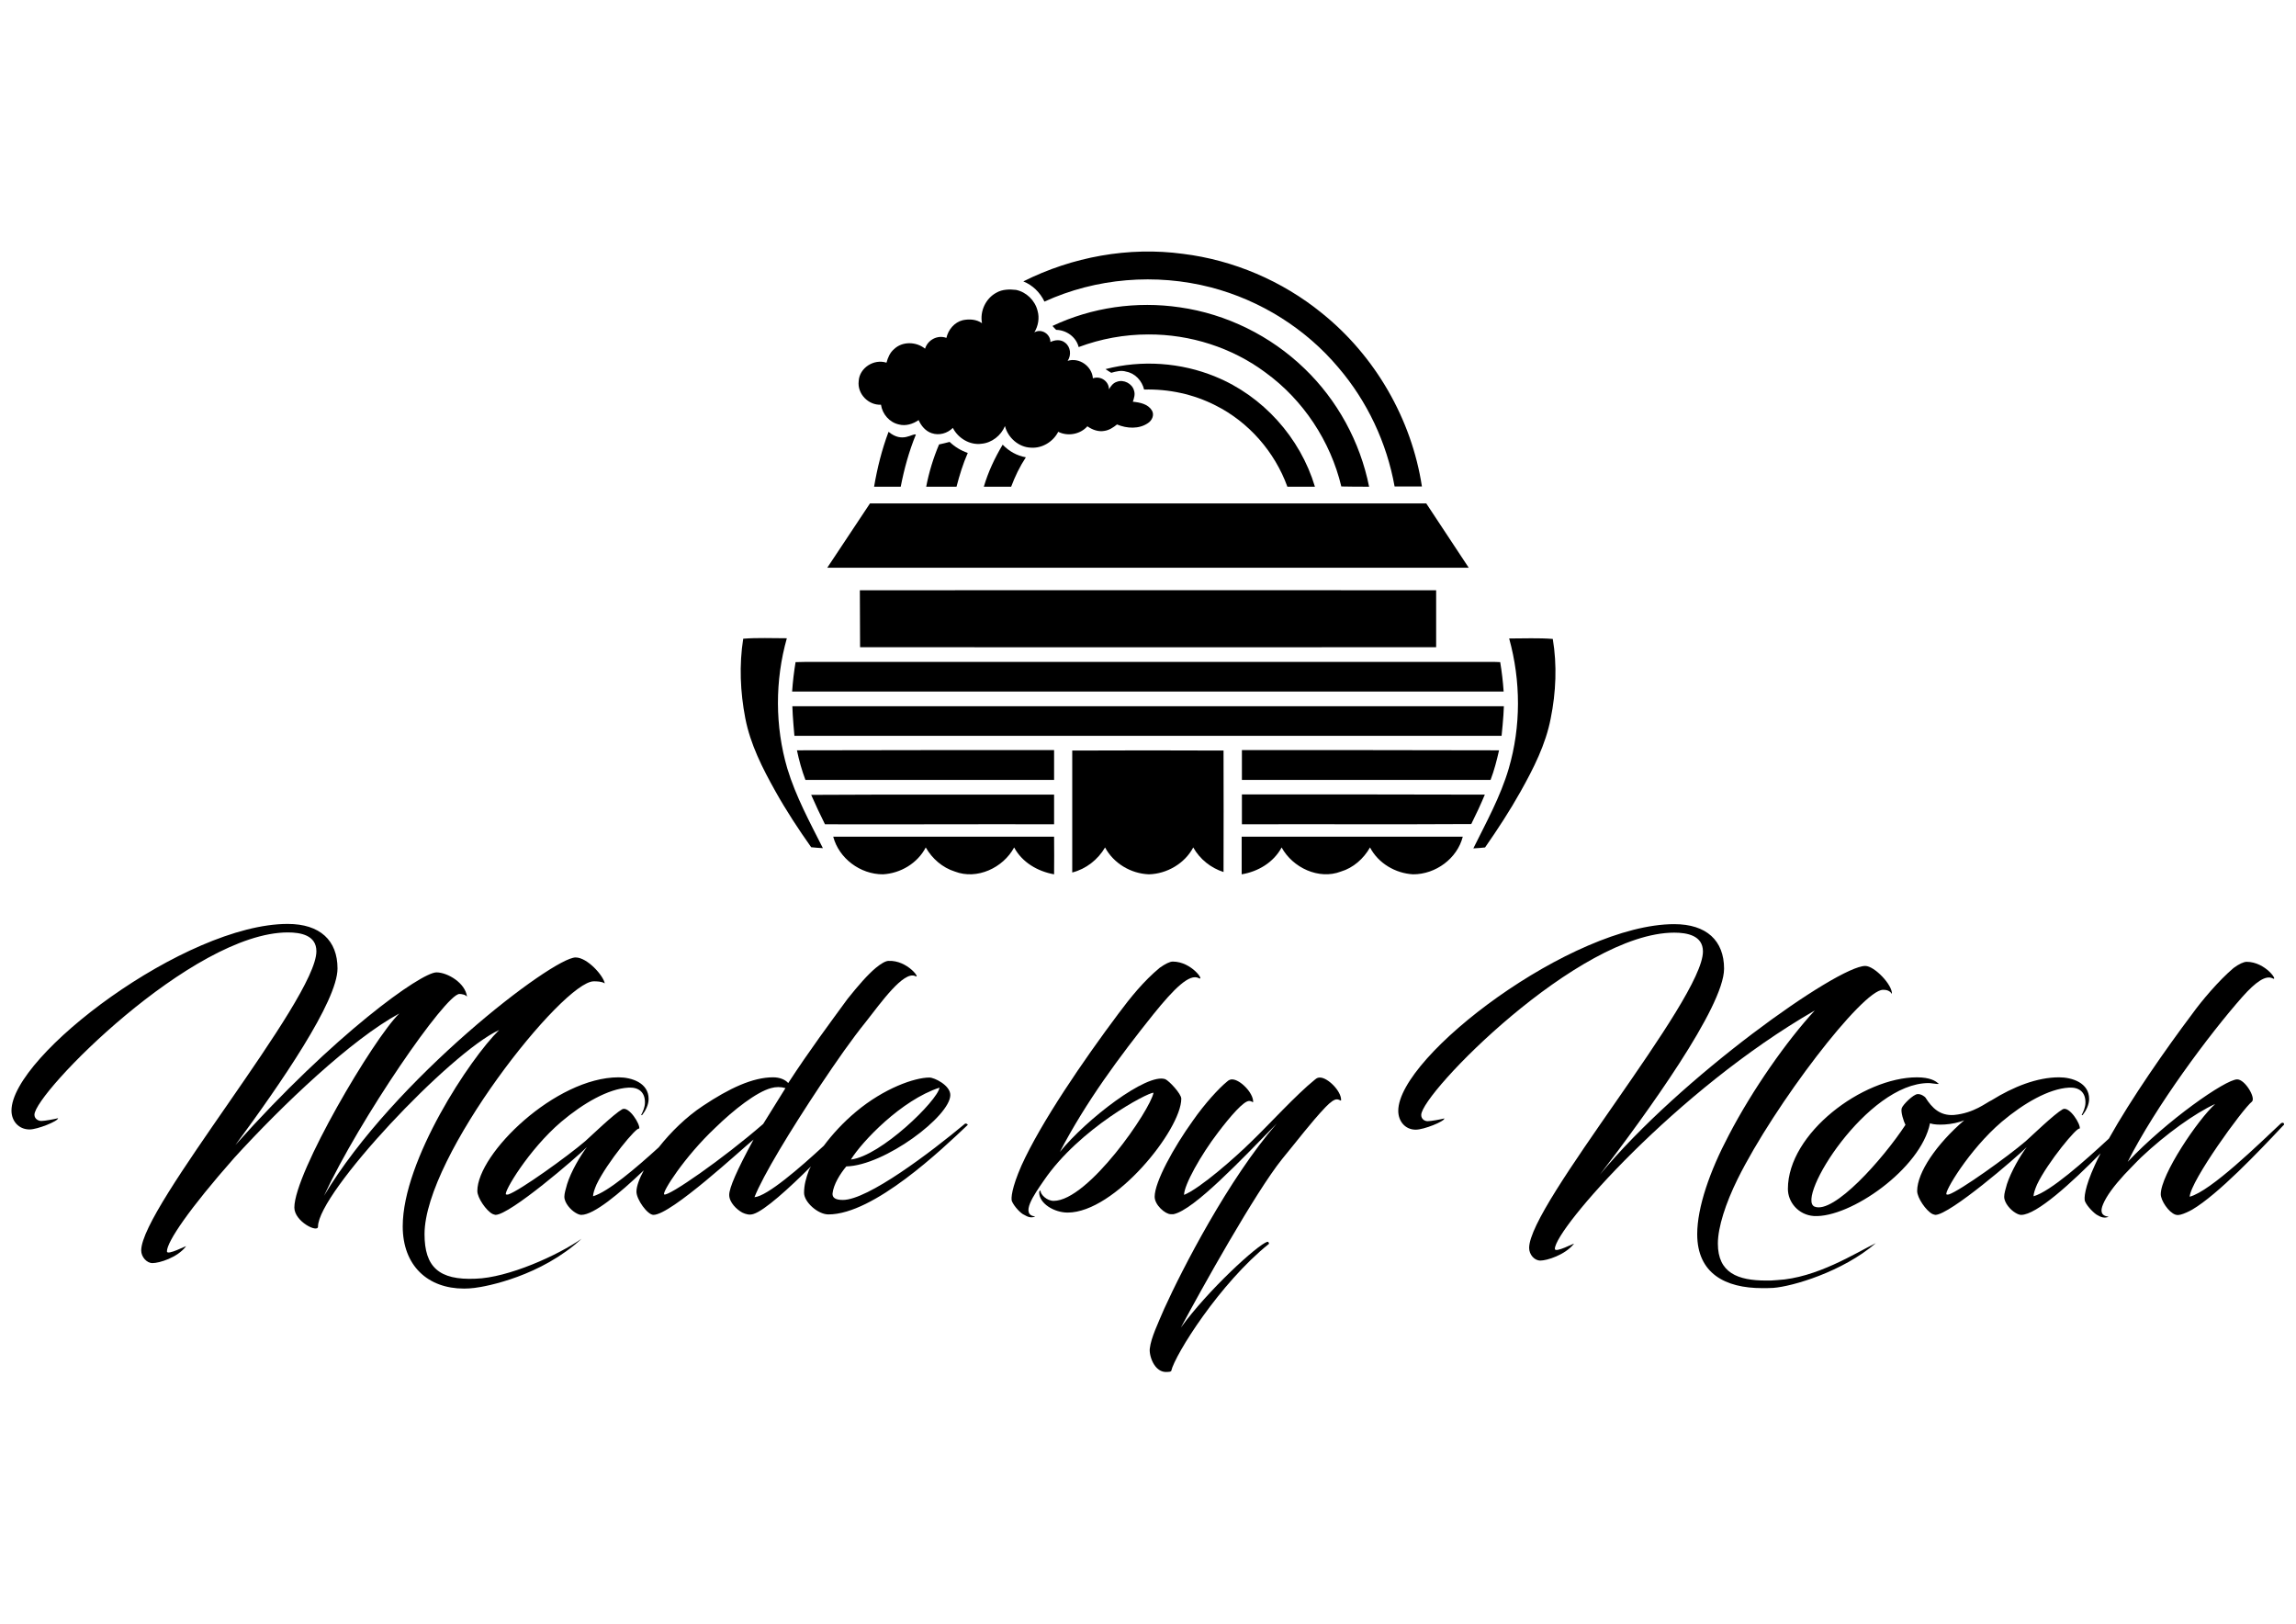 <?xml version="1.0" encoding="utf-8"?>
<!-- Generator: Adobe Illustrator 16.0.3, SVG Export Plug-In . SVG Version: 6.00 Build 0)  -->
<!DOCTYPE svg PUBLIC "-//W3C//DTD SVG 1.1//EN" "http://www.w3.org/Graphics/SVG/1.1/DTD/svg11.dtd">
<svg version="1.1" id="Ebene_1" xmlns="http://www.w3.org/2000/svg" xmlns:xlink="http://www.w3.org/1999/xlink" x="0px" y="0px"
	 width="841.89px" height="595.281px" viewBox="0 0 841.89 595.281" enable-background="new 0 0 841.89 595.281"
	 xml:space="preserve">
<g>
	<path d="M526.601,237.277c0-6.988,0-13.891,0-20.879c-70.465,0-140.847-0.084-211.313,0c0.084,6.988,0,13.891,0.084,20.879
		C385.754,237.361,456.22,237.277,526.601,237.277z"/>
	<path d="M405.202,310.689c3.115,5.809,9.429,9.598,16.08,9.85c6.568-0.168,13.134-3.955,16.25-9.85
		c2.441,4.295,6.398,7.494,11.111,9.008c0.086-14.9,0-29.718,0-44.535c-18.436-0.084-36.958-0.084-55.479,0
		c0,14.901,0,29.803,0,44.705C398.214,318.603,402.592,315.152,405.202,310.689z"/>
	<path d="M323.033,148.373c0.505,3.452,3.115,6.482,6.566,7.24c2.526,0.674,5.136-0.168,7.24-1.6
		c0.926,2.105,2.526,4.041,4.799,4.799c2.694,0.926,5.725,0.084,7.746-1.937c1.936,3.789,6.23,6.398,10.523,5.809
		c3.789-0.336,7.156-3.031,8.587-6.482c1.094,4.293,5.051,7.746,9.429,7.914c4.209,0.337,8.25-2.188,10.103-5.809
		c3.536,1.768,8.082,0.926,10.692-2.021c1.768,1.263,4.041,2.104,6.23,1.684c1.768-0.252,3.284-1.263,4.63-2.357
		c3.62,1.516,8.083,1.768,11.366-0.505c1.432-0.926,2.441-2.947,1.432-4.63c-1.432-2.357-4.378-2.947-6.988-3.199
		c0.421-1.263,0.926-2.694,0.421-4.125c-0.673-2.525-3.789-4.125-6.23-3.199c-1.431,0.421-2.273,1.6-2.946,2.778
		c0-2.947-3.031-5.051-5.894-4.041c-0.336-4.462-5.051-7.746-9.261-6.398c1.431-2.104,1.095-5.136-0.926-6.651
		c-1.516-1.263-3.705-1.094-5.388-0.252c0-2.947-3.283-5.051-5.893-3.536c1.431-2.357,1.936-5.304,1.178-7.914
		c-0.926-3.789-4.125-6.904-7.914-7.661c-2.357-0.253-4.967-0.253-7.156,1.01c-3.957,2.104-6.146,6.819-5.304,11.197
		c-2.021-1.431-4.63-1.6-7.072-1.094c-3.031,0.758-5.304,3.452-5.978,6.482c-3.199-1.179-6.819,0.674-7.83,3.957
		c-3.199-2.61-8.334-2.778-11.365,0.168c-1.516,1.263-2.273,3.115-2.778,4.967c-4.63-1.515-9.935,1.937-10.187,6.735
		C314.277,144.416,318.487,148.625,323.033,148.373z"/>
	<path d="M382.976,110.572c18.942-8.671,40.833-10.439,61.038-5.22c18.1,4.714,34.686,15.07,46.725,29.382
		c10.607,12.376,17.764,27.614,20.627,43.61c3.367,0,6.65,0,10.018,0c-3.789-24.751-17.174-47.903-36.707-63.563
		c-14.48-11.787-32.412-19.448-50.934-21.721c-19.869-2.694-40.579,1.094-58.511,10.103
		C378.598,104.511,381.376,107.205,382.976,110.572z"/>
	<path d="M502.019,178.429c-3.283-16.417-11.619-31.739-23.742-43.357c-12.375-11.955-28.539-19.953-45.629-22.395
		c-15.829-2.357-32.33,0-46.726,6.819c0.421,0.505,0.926,1.01,1.347,1.432c3.789,0.084,7.325,2.609,8.25,6.314
		c8.083-3.031,16.754-4.63,25.509-4.63c15.322-0.084,30.729,4.799,43.021,13.975c13.807,10.019,23.824,25.173,27.781,41.758
		C495.285,178.429,498.652,178.429,502.019,178.429z"/>
	<path d="M445.697,138.102c-12.629-5.22-27.109-6.23-40.327-2.778c0.674,0.505,1.432,0.926,2.105,1.347
		c1.768-0.505,3.704-1.01,5.472-0.421c3.284,0.589,5.809,3.368,6.567,6.566c9.007-0.252,18.101,1.684,26.183,5.809
		c12.123,6.062,21.721,17.006,26.352,29.803c3.367,0,6.734,0,10.102,0C476.761,160.412,463.039,145.174,445.697,138.102z"/>
	<path d="M325.812,158.308c-2.442,6.482-4.125,13.217-5.304,20.121c3.199,0,6.482,0,9.766,0c1.263-6.483,3.031-12.965,5.556-19.111
		C334.567,158.729,330.947,162.601,325.812,158.308z"/>
	<path d="M344.333,162.938c-2.105,4.967-3.705,10.187-4.715,15.491c3.705,0,7.325,0,11.113,0c1.094-4.209,2.357-8.335,4.125-12.376
		c-2.441-0.842-4.714-2.189-6.651-4.041C346.858,162.349,345.596,162.685,344.333,162.938z"/>
	<path d="M360.75,178.429c3.368,0,6.735,0,10.019,0c1.431-3.789,3.115-7.325,5.388-10.776c-3.283-0.589-6.146-2.189-8.503-4.63
		C364.791,167.821,362.349,172.956,360.75,178.429z"/>
	<polygon points="522.982,184.574 318.992,184.574 303.333,208.147 538.556,208.147 	"/>
	<path d="M540.24,311.027c1.432-0.084,2.863-0.17,4.295-0.338c4.631-6.65,9.092-13.47,13.049-20.542
		c4.715-8.419,9.176-17.175,11.029-26.772c1.936-9.597,2.357-19.532,0.758-29.129c-5.221-0.421-10.693-0.168-15.996-0.168
		c4.293,15.491,4.377,32.244-0.168,47.735C550.175,292.083,544.955,301.513,540.24,311.027z"/>
	<path d="M549.669,275.078c-31.402-0.084-62.889-0.084-94.291-0.084c0,3.705,0,7.325,0,10.945c30.393,0,60.783,0,91.176,0
		C547.902,282.402,548.828,278.782,549.669,275.078z"/>
	<path d="M455.378,302.187c27.951-0.084,56.07,0.084,84.104-0.084c1.77-3.537,3.453-7.157,4.969-10.777
		c-29.635-0.084-59.354-0.084-89.072-0.084C455.378,294.946,455.378,298.566,455.378,302.187z"/>
	<path d="M536.369,306.732c-27.025,0-54.051,0-81.074,0c0,4.547,0,9.178,0,13.807c6.061-1.01,11.701-4.377,14.648-9.85
		c4.041,7.408,13.639,11.955,21.721,8.84c4.547-1.346,8.334-4.715,10.691-8.84c3.031,5.809,9.346,9.514,15.828,9.85
		C526.433,320.539,534.347,314.73,536.369,306.732z"/>
	<path d="M550.595,269.773c0,0,0.758-7.156,0.842-10.86c-9.598,0-251.303,0-260.901,0c0.084,3.705,0.758,10.86,0.758,10.86H550.595z
		"/>
	<path d="M551.353,253.525c-0.252-3.621-0.674-7.241-1.262-10.776c-1.264-0.084-2.525-0.084-3.789-0.084
		c-41.842,0-208.957,0-250.799,0c-1.263,0-2.526,0.084-3.789,0.084c-0.589,3.536-1.01,7.156-1.263,10.776
		C302.575,253.525,539.314,253.525,551.353,253.525z"/>
	<path d="M284.306,290.063c3.957,7.072,8.419,13.892,13.133,20.542c1.431,0.168,2.863,0.252,4.294,0.338
		c-4.799-9.514-9.935-18.943-13.049-29.214c-4.546-15.491-4.546-32.245-0.168-47.735c-5.304,0-10.776-0.252-15.996,0.168
		c-1.515,9.598-1.094,19.532,0.758,29.129S279.592,281.644,284.306,290.063z"/>
	<path d="M386.512,274.993c-31.403,0-62.805,0-94.292,0.084c0.758,3.62,1.768,7.324,3.115,10.86c30.392,0,60.784,0,91.177,0
		C386.512,282.318,386.512,278.698,386.512,274.993z"/>
	<path d="M386.512,302.187c0-3.621,0-7.241,0-10.861c-29.635,0-59.354-0.084-89.072,0.084c1.6,3.62,3.284,7.24,5.052,10.777
		C330.526,302.271,358.561,302.103,386.512,302.187z"/>
	<path d="M386.512,320.539c0.084-4.629,0-9.176,0-13.807c-26.94,0-53.965,0-80.99,0c2.104,7.998,9.934,13.807,18.185,13.807
		c6.482-0.336,12.712-4.041,15.743-9.85c2.357,4.125,6.146,7.408,10.692,8.84c8.082,3.115,17.68-1.346,21.721-8.84
		C374.809,316.162,380.45,319.445,386.512,320.539z"/>
	<path d="M155.666,452.464c0-28.709,50.766-92.693,62.047-92.693c1.094,0,2.862,0,4.041,0.758
		c-0.505-2.861-6.398-9.514-10.692-9.514c-8.418,0-66.677,44.537-92.271,87.389c13.049-28.119,44.62-74.002,49.671-74.002
		c0.842,0,2.273,0.252,2.778,1.01c-0.589-5.051-7.156-8.924-11.197-8.924c-5.641,0-37.633,22.816-73.75,63.311
		c16.669-22.563,37.464-52.787,37.464-64.742c0-10.27-6.398-16.332-18.269-16.332c-37.464,0-101.279,48.24-101.279,68.445
		c0,3.789,2.61,6.904,6.651,6.904c2.862,0,10.439-3.031,10.439-4.125c-1.263,0.336-4.883,1.01-6.146,1.01
		c-1.094,0-2.525-0.758-2.525-2.273c0-7.914,57.838-66.846,92.944-66.846c4.63,0,10.439,1.01,10.439,6.904
		c0,17.764-64.236,93.701-64.236,109.697c0,2.357,2.021,4.631,4.125,4.631c2.526,0,9.177-2.021,12.292-6.146
		c0.505-0.504-6.987,3.537-6.987,1.852c0-3.535,8.166-15.574,24.667-34.264c17.933-19.701,43.105-43.525,60.532-52.955
		c-9.514,9.26-38.475,58.428-38.475,71.139c0,5.137,8.671,9.43,8.671,6.988c0-12.375,48.409-63.814,66.425-72.066
		c-10.692,10.439-35.359,47.736-35.359,71.982c0,14.396,9.177,22.814,22.479,22.814c1.263,0,2.525-0.084,3.873-0.252
		c4.378-0.506,24.331-4.293,39.232-18.016c-8.671,6.061-26.94,14.313-38.895,14.648
		C160.969,469.386,155.666,464.503,155.666,452.464z"/>
	<path d="M353.846,411.968c-12.628,10.523-35.612,27.951-44.789,27.951c-2.778,0-3.873-0.842-3.789-2.357
		c0.337-3.283,2.778-7.24,5.051-9.934c14.06-0.338,38.138-18.438,38.138-26.184c0-3.535-5.809-6.398-7.661-6.398
		c-5.388,0-16.585,3.873-26.94,12.545c-4.63,3.873-8.587,8.166-11.787,12.459c-8.755,8.082-20.794,18.521-25.425,18.859
		c3.115-7.914,13.133-24.416,24.162-41c6.146-9.178,11.281-16.586,16.838-23.488c5.304-6.736,13.639-18.521,17.932-16.586
		c2.273,1.348-2.778-5.893-9.766-5.557c-1.094,0-2.778,1.01-4.63,2.525c-3.031,2.525-6.482,6.482-10.439,11.449
		c-6.146,8.42-13.891,18.775-21.721,30.814c-1.094-1.264-3.115-2.105-5.556-2.105c-7.493,0-16.08,4.041-25.678,10.439
		c-6.146,4.041-11.871,9.682-16.249,15.238c-8.419,7.662-18.606,16.332-24.078,17.932c0-1.01,0.505-2.525,1.263-4.293
		c3.789-7.998,15.07-21.721,15.659-20.457c0.505-1.516-3.788-8.42-6.23-7.156c-3.115,1.768-11.281,9.682-13.554,11.701
		c-6.482,5.557-24.078,18.186-28.203,19.533c-0.337,0.084-0.589,0.084-0.842,0c-1.094-0.59,8.25-16.418,20.206-26.605
		c8.167-6.902,17.343-12.123,24.583-12.543c3.789-0.252,6.146,1.6,6.146,5.389c0,1.852-0.758,3.367-1.347,4.545
		c-0.084,0.084,0.084,0.254,0.337,0.084c1.263-1.6,2.357-3.787,2.357-5.893c0-5.893-6.23-7.914-11.029-7.914
		c-23.068,0-51.776,27.951-51.776,41.674c0,2.525,3.283,7.24,5.557,8.418c0.252,0.086,0.842,0.338,1.094,0.338
		c5.304,0,29.719-21.047,33.507-24.836c-2.357,3.115-5.809,8.924-7.24,13.555c-0.505,1.852-1.01,3.367-1.01,4.631
		c0,2.271,2.357,4.883,4.125,5.893c0.842,0.506,1.516,0.758,2.105,0.758c4.546,0,13.807-7.662,22.899-16.332
		c-1.684,3.113-2.694,5.893-2.694,7.828c0,2.863,4.041,8.504,6.23,8.504c6.483,0,32.329-24.078,36.707-27.613
		c-6.146,11.281-8.924,17.764-8.924,20.289c0,2.777,2.778,5.387,4.799,6.482c1.263,0.59,2.61,1.01,4.125,0.504
		c4.041-1.262,12.965-9.344,21.047-17.426c-0.252,0.504-0.589,1.01-0.758,1.432c-1.01,2.777-1.768,5.303-1.768,8.25
		c0,3.367,5.051,7.914,8.924,7.914c16.669,0,41.673-23.91,51.019-32.75C355.109,412.306,354.267,411.716,353.846,411.968z
		 M243.559,437.9c-1.01-0.59,7.409-13.809,18.69-24.416c6.904-6.734,15.154-13.133,20.458-14.564c1.768-0.506,3.62-0.506,5.304,0
		l-8.166,13.133C265.111,424.849,245.074,438.742,243.559,437.9z M344.501,398.751c-0.758,4.799-21.553,25.088-32.497,26.352
		C316.129,418.451,330.526,403.296,344.501,398.751z"/>
	<path d="M427.259,395.636c-6.735-2.357-28.877,14.648-38.643,26.688c9.682-18.521,21.805-34.854,34.264-50.43
		c7.662-9.512,13.303-15.068,16.67-13.301c2.357,1.348-2.525-6.063-9.514-6.063c-1.094,0-2.777,0.842-4.799,2.273
		c-5.893,4.883-10.775,10.945-15.153,16.838c-12.881,17.174-28.456,39.99-35.528,55.648c-3.62,8.252-3.873,12.039-3.536,13.051
		c0.842,2.02,3.367,4.629,4.546,5.051c1.263,0.758,2.526,1.262,4.041,0.59c-5.641-0.59-0.505-7.914,3.115-13.135
		c13.049-19.195,38.138-32.328,40.243-32.244c-1.096,6.23-23.911,39.652-36.623,39.652c-2.526,0-4.799-2.357-4.799-3.619
		c0-0.338-0.505-0.084-0.505,0.506c0,4.125,5.557,7.408,10.439,7.408c17.343,0,41.673-30.477,41.673-41.758
		C433.152,401.025,428.691,396.226,427.259,395.636z"/>
	<path d="M484.001,395.046c-0.588,0-1.094,0.084-1.852,0.758c-6.902,5.557-16.67,16.332-23.32,22.73
		c-5.893,5.811-18.689,17.092-24.668,19.533c0-3.621,6.146-14.65,12.545-22.984c4.293-5.641,9.43-11.701,11.449-11.449
		c1.012,0.084,1.348,0.758,1.348,0.252c0-3.283-4.799-8.166-7.746-8.166c-0.336,0-1.094,0.084-1.768,0.758
		c-3.115,2.525-8.25,8.166-12.543,14.313c-7.156,9.934-14.061,22.563-14.061,27.951c0,3.029,3.873,6.398,5.893,6.398
		c0.254,0,0.59,0,1.012,0c7.492-1.516,25.172-20.291,37.885-33.256c-17.68,20.289-34.77,53.545-41.254,67.857
		c-2.271,5.303-4.883,10.775-5.303,14.564c-0.421,2.273,1.516,9.176,6.482,8.67c0.59,0,1.094-0.084,1.348-0.336
		c1.346-5.977,17.932-32.328,35.863-46.641c0,0,0-0.758-0.59-0.758c-3.619,1.094-21.805,17.764-31.738,31.486
		c7.408-13.891,27.361-49.672,37.127-61.795c5.557-6.734,10.691-13.555,15.912-19.025c1.768-1.854,3.367-3.031,4.377-2.863
		c0.842,0.084,1.348,0.758,1.348,0.252C491.832,400.013,486.865,395.046,484.001,395.046z"/>
	<path d="M647.666,469.47c-10.439,0-17.764-2.779-17.764-13.555c0-5.979,2.863-14.818,7.24-23.658
		c13.555-27.361,45.799-69.371,53.291-69.371c0.758,0,2.357,0,3.283,1.516c0.254-3.283-6.398-10.271-9.766-10.271
		c-10.186,0-67.939,40.916-97.322,76.529c17.09-22.311,45.547-61.543,45.547-75.518c0-10.271-6.398-16.334-18.27-16.334
		c-37.379,0-101.195,48.24-101.195,68.445c0,3.789,2.525,6.904,6.398,6.904c3.031,0,10.523-3.031,10.523-4.125
		c-1.262,0.336-4.883,1.01-6.145,1.01c-1.096,0-2.357-0.758-2.357-2.273c0-7.914,57.584-66.846,92.775-66.846
		c4.631,0,10.523,1.01,10.523,6.904c0,17.764-63.73,92.691-63.73,108.688c0,2.357,1.852,4.631,4.125,4.631
		c2.357,0,9.008-2.021,12.291-6.146c0.506-0.506-6.986,3.535-6.986,1.852c0-7.24,44.535-58.174,95.301-87.387
		c-10.188,11.027-22.814,28.961-31.57,45.799c-6.904,13.049-11.533,26.35-11.533,36.201c0,14.396,10.27,19.783,23.824,19.783
		c1.264,0,2.609,0,4.041-0.084c6.988-0.506,25.426-5.893,37.633-16.416c-7.408,3.619-21.721,12.797-36.201,13.555
		C650.191,469.47,648.929,469.47,647.666,469.47z"/>
	<path d="M836.417,411.8c-7.914,7.408-25.678,24.836-33.508,26.941c0.338-5.895,19.533-32.33,22.816-34.855
		c1.514-1.346-2.527-8.166-5.389-8.166c-4.293,0-25.846,15.07-40.158,30.225c10.188-20.207,29.803-46.641,42.094-60.533
		c4.799-5.387,8.504-7.998,11.029-6.734c2.357,1.348-2.525-6.063-9.514-6.063c-1.01,0-2.777,0.758-4.799,2.273
		c-5.387,4.547-11.785,12.123-15.154,16.838c-9.512,12.629-22.395,31.066-30.561,45.715c-8.84,8.166-21.383,19.363-27.613,21.131
		c0-1.01,0.506-2.525,1.264-4.293c3.787-7.998,15.068-21.721,15.658-20.457c0.506-1.516-3.789-8.42-6.23-7.156
		c-3.115,1.768-11.281,9.682-13.555,11.701c-6.482,5.557-24.076,18.186-28.203,19.533c-0.42,0.084-0.588,0.084-0.842,0
		c-1.094-0.59,8.252-16.418,20.205-26.605c8.168-6.902,17.344-12.123,24.584-12.543c3.789-0.252,6.146,1.6,6.146,5.389
		c0,1.852-0.758,3.367-1.348,4.545c-0.084,0.084,0.084,0.252,0.336,0.084c1.264-1.6,2.357-3.787,2.357-5.893
		c0-5.893-6.229-7.914-11.027-7.914c-8.082,0-16.754,3.451-24.752,8.42c-1.938,0.842-6.398,4.713-13.807,5.387
		c-5.053,0.338-7.998-2.525-10.439-6.398c-0.254-0.336-1.6-1.346-2.863-1.262c-1.6,0.084-5.389,3.873-5.809,5.135
		c-0.506,1.264,0.758,5.051,1.348,6.146c-8.42,12.797-26.352,32.834-33.34,29.971c-6.988-3.031,19.195-45.293,41.842-45.293
		c0.842,0,1.854,0.252,3.115,0.336c0.506,0,0.842,0,0.252-0.336c-0.842-0.758-2.861-2.105-7.66-2.105
		c-19.785,0-47.314,20.459-47.314,40.916c0,4.799,3.789,9.514,9.514,9.934c13.301,0.758,39.232-17.342,42.6-34.012
		c0.59,0.252,1.852,0.506,3.787,0.506c2.021,0,4.631-0.254,7.41-1.096c0.42-0.168,0.842-0.336,1.346-0.504
		c-10.102,8.67-17.258,19.109-17.258,25.93c0,2.525,3.283,7.24,5.557,8.418c0.252,0.086,0.842,0.338,1.094,0.338
		c5.305,0,29.719-21.047,33.508-24.836c-2.357,3.115-5.725,8.924-7.24,13.555c-0.506,1.852-1.01,3.367-1.01,4.631
		c0,2.271,2.357,4.883,4.125,5.893c0.842,0.506,1.516,0.758,2.104,0.758c5.641,0,18.438-11.703,29.131-22.563
		c-0.758,1.432-1.516,2.945-2.105,4.293c-3.789,8.25-4.041,12.291-3.621,13.303c0.844,2.02,3.621,4.629,4.547,5.051
		c1.264,0.758,2.609,1.264,4.125,0.59c-2.861-0.338-3.115-2.105-2.02-4.631c1.262-3.031,4.041-6.734,7.744-10.775
		c0,0,5.053-5.305,6.23-6.398c9.008-8.504,19.701-16.166,27.109-19.533c-6.482,5.895-19.953,25.932-19.953,33.086
		c0,2.273,2.863,6.652,5.389,7.494c0.842,0.252,1.346,0.084,1.852,0c1.348-0.338,3.283-1.264,4.293-1.854
		c9.43-5.555,24.332-21.215,33.34-30.813C837.933,412.222,837.343,411.21,836.417,411.8z"/>
</g>
</svg>
